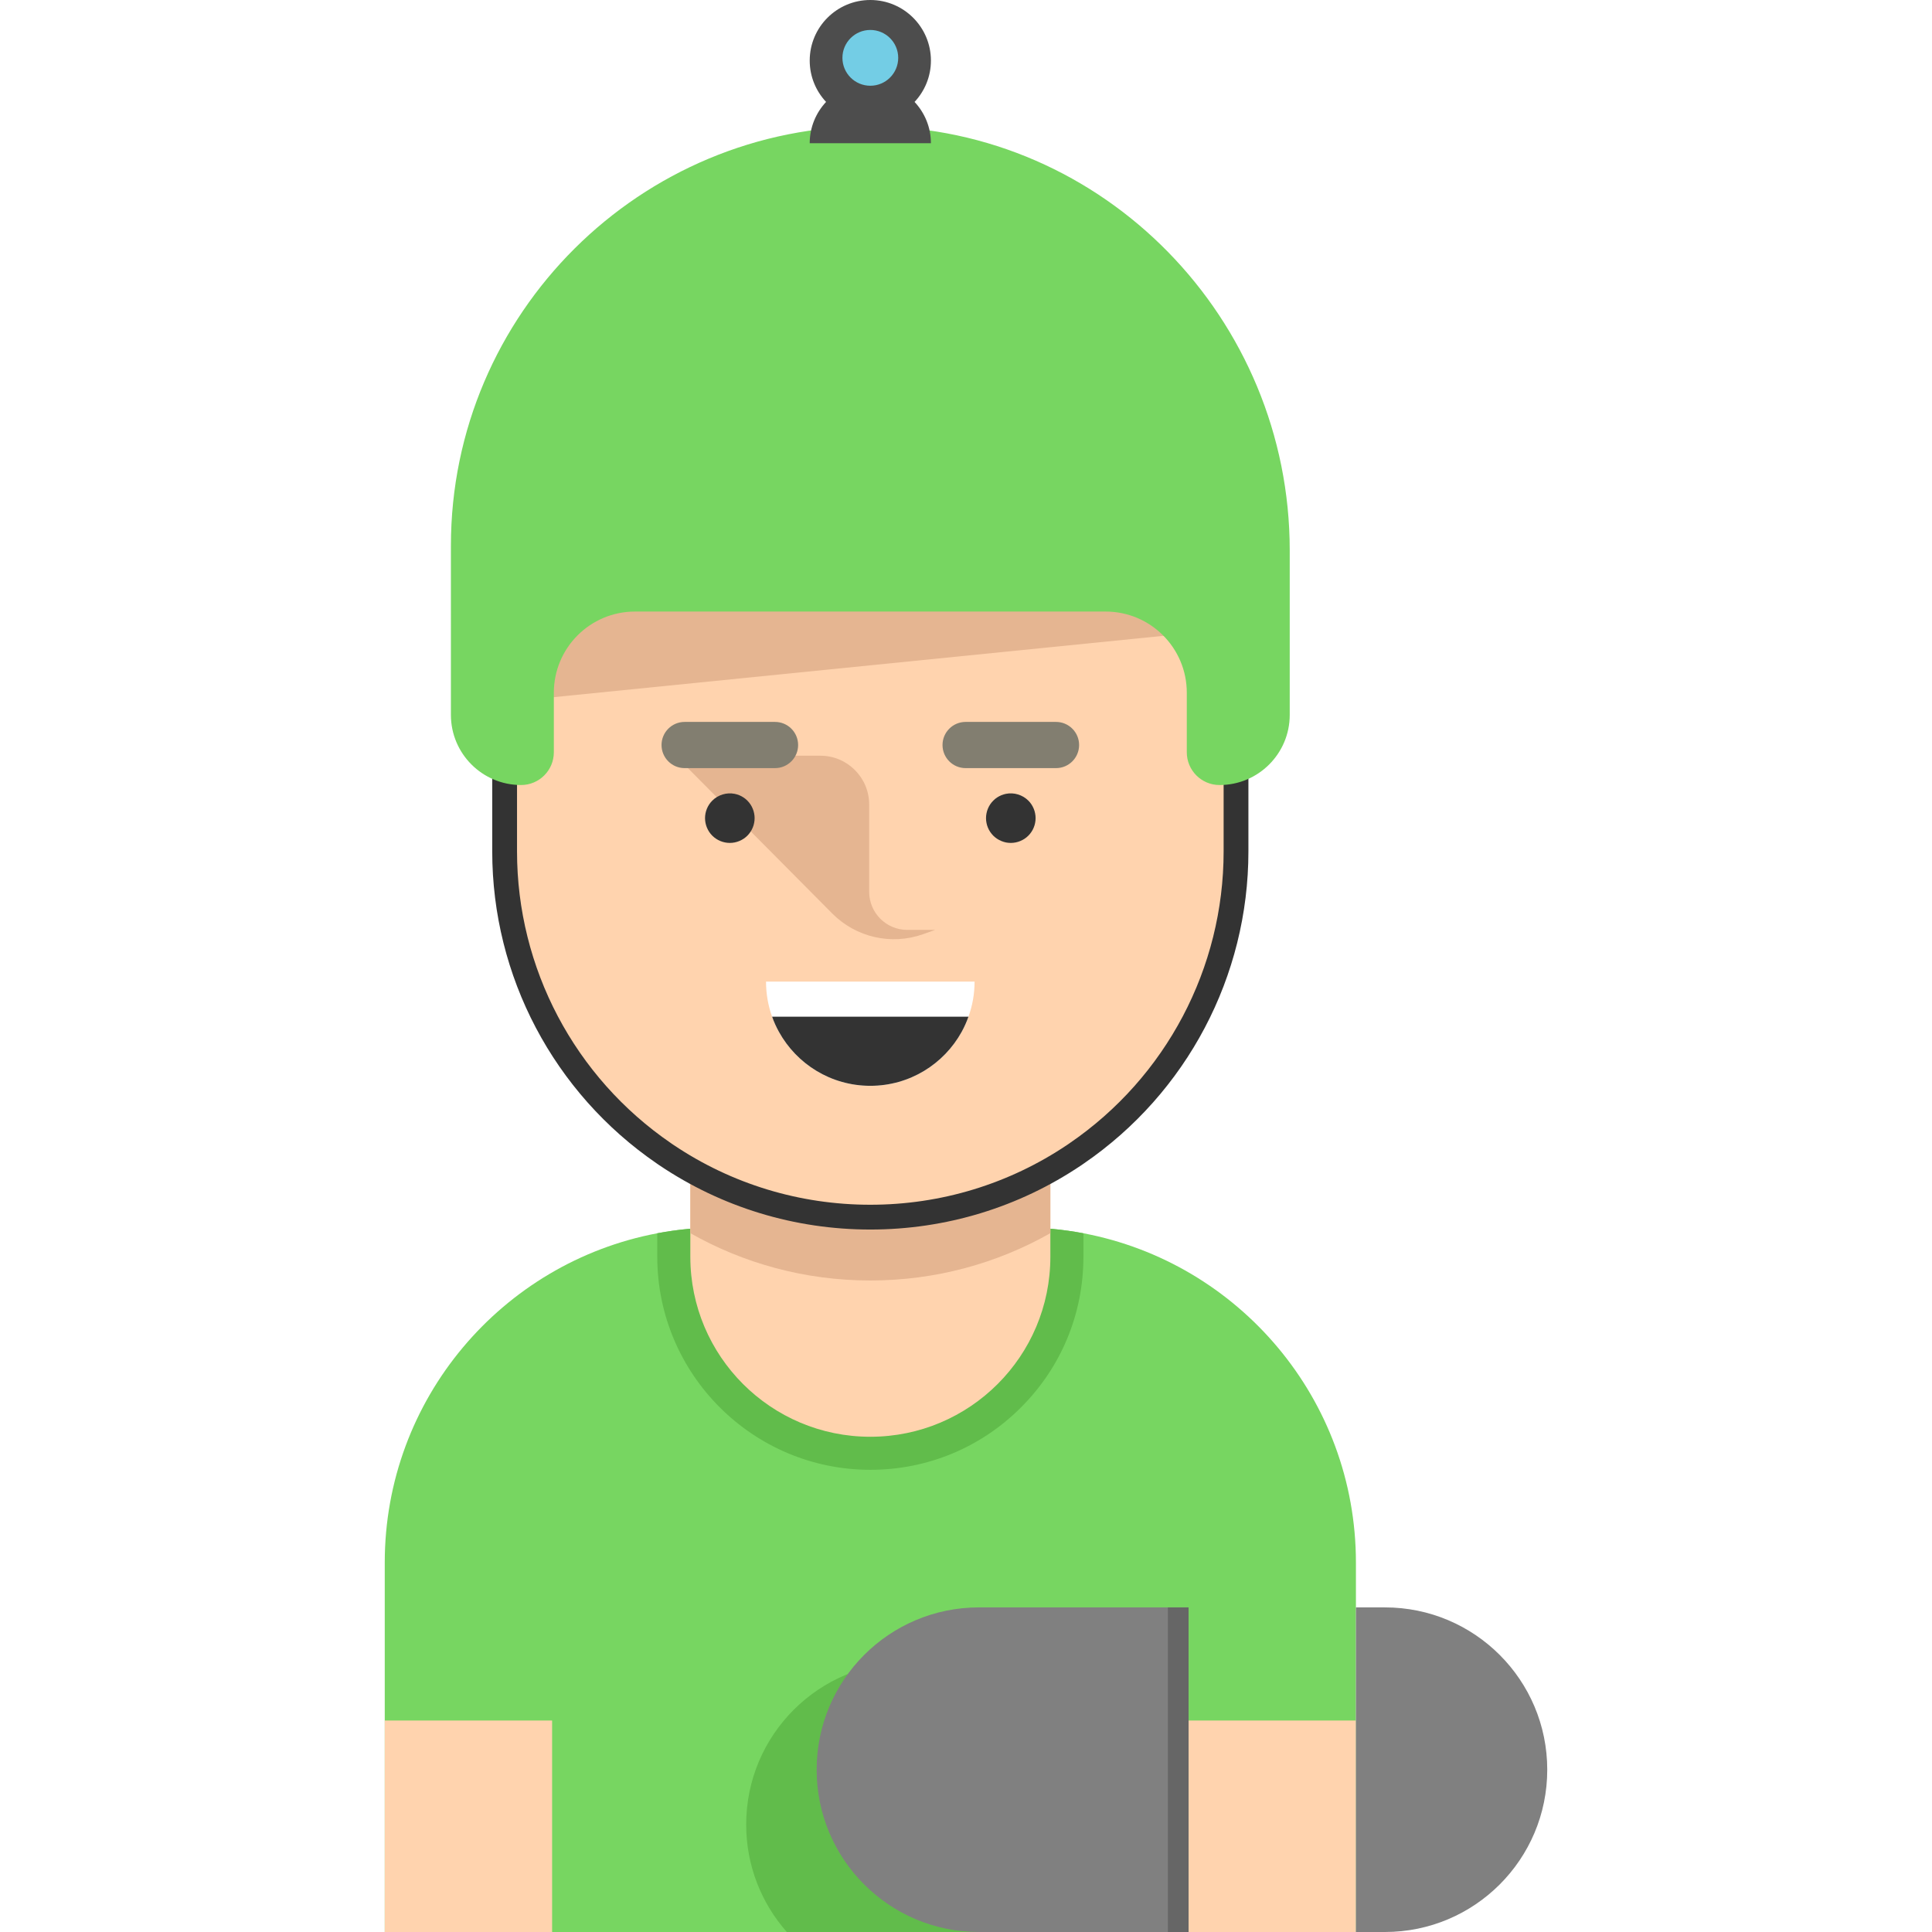 <?xml version="1.0" encoding="iso-8859-1"?>
<!-- Generator: Adobe Illustrator 19.0.0, SVG Export Plug-In . SVG Version: 6.00 Build 0)  -->
<svg version="1.1" id="Layer_1" xmlns="http://www.w3.org/2000/svg" xmlns:xlink="http://www.w3.org/1999/xlink" x="0px" y="0px"
	 viewBox="0 0 467.556 467.556" style="enable-background:new 0 0 467.556 467.556;" xml:space="preserve">
<g>
	<path style="fill:#77D661;" d="M328.142,378.16v89.39h-29.361H93.112v-89.39c0-39.62,28.4-72.6,65.95-79.7
		c4.91-0.93,9.99-1.42,15.17-1.42h72.79c5.18,0,10.26,0.49,15.17,1.42C299.742,305.56,328.142,338.54,328.142,378.16z"/>
	<rect x="93.114" y="416.376" style="fill:#FFD3AE;" width="40.5" height="51.18"/>
	<path style="fill:#61BC4B;" d="M270.592,402.28v65.27h-80.18c-6.12-6.93-9.83-16.03-9.83-25.99c0-10.85,4.39-20.67,11.5-27.78
		c7.11-7.1,16.93-11.5,27.78-11.5H270.592z"/>
	<path style="fill:#808080;" d="M236.91,389h50.734v78.556H236.91c-21.693,0-39.278-17.585-39.278-39.278l0,0
		C197.632,406.585,215.218,389,236.91,389z"/>
	<rect x="287.644" y="416.376" style="fill:#FFD3AE;" width="40.5" height="51.18"/>
	<path style="fill:#61BC4B;" d="M262.194,298.463v5.68c0,13.79-5.36,26.73-15.11,36.46c-9.73,9.74-22.68,15.1-36.46,15.1
		c-28.43,0-51.56-23.13-51.56-51.56v-5.68c4.91-0.93,9.99-1.42,15.17-1.42h72.79C252.204,297.043,257.284,297.533,262.194,298.463z"
		/>
	<path style="fill:#FFD3AE;" d="M254.194,274.376v29.77c0,12.02-4.87,22.92-12.76,30.8c-7.88,7.88-18.78,12.76-30.81,12.76
		c-24.06,0-43.56-19.5-43.56-43.56v-29.77H254.194z"/>
	<path style="fill:#E5B591;" d="M254.194,274.376v24.06c-12.86,7.29-27.73,11.45-43.57,11.45s-30.7-4.16-43.56-11.45v-24.06H254.194
		z"/>
	<path style="fill:#FFD3AE;" d="M299.122,132.06v74c0,30.35-15.28,57.13-38.56,73.07c-0.19,0.14-0.39,0.27-0.58,0.4
		c-14.1,9.49-31.08,15.03-49.36,15.03s-35.26-5.54-49.36-15.03c-0.19-0.13-0.39-0.26-0.58-0.4c-23.28-15.94-38.56-42.72-38.56-73.07
		v-74c0-40.1,26.66-73.96,63.22-84.83c8.01-2.39,16.5-3.67,25.28-3.67c9.17,0,18.01,1.39,26.32,3.98c0.02,0,0.04,0.01,0.06,0.02
		c13.83,4.31,26.21,11.92,36.2,21.92C289.212,85.5,299.122,107.62,299.122,132.06z"/>
	<g>
		<path style="fill:#E5B591;" d="M163.492,182.889h35.044c6.522,0,11.81,5.287,11.81,11.81v21.123c0,5.092,4.128,9.22,9.22,9.22
			h6.748l-2.943,1.044c-7.666,2.72-16.214,0.773-21.946-4.999L163.492,182.889z"/>
	</g>
	<g>
		<path style="fill:#333333;" d="M176.622,203.992c-1.58,0-3.13-0.64-4.24-1.75c-1.12-1.12-1.76-2.67-1.76-4.25s0.64-3.12,1.76-4.24
			c1.39-1.39,3.46-2.03,5.41-1.64c0.39,0.08,0.76,0.19,1.13,0.34c0.36,0.15,0.71,0.34,1.03,0.55c0.33,0.22,0.64,0.47,0.91,0.75
			c0.28,0.28,0.53,0.58,0.75,0.91s0.4,0.68,0.55,1.04c0.15,0.36,0.27,0.74,0.34,1.12c0.08,0.39,0.12,0.78,0.12,1.17
			s-0.04,0.79-0.12,1.18c-0.07,0.38-0.19,0.76-0.34,1.12s-0.33,0.71-0.55,1.03c-0.22,0.33-0.47,0.64-0.75,0.92
			C179.752,203.353,178.202,203.992,176.622,203.992z"/>
		<path style="fill:#333333;" d="M244.622,203.992c-0.39,0-0.79-0.04-1.17-0.11c-0.38-0.08-0.76-0.2-1.12-0.35
			c-0.37-0.15-0.71-0.33-1.04-0.55c-0.33-0.22-0.64-0.47-0.91-0.74c-0.28-0.28-0.53-0.59-0.75-0.92c-0.22-0.32-0.4-0.67-0.55-1.03
			c-0.15-0.36-0.27-0.74-0.34-1.12c-0.08-0.39-0.12-0.79-0.12-1.18s0.04-0.78,0.12-1.17c0.07-0.38,0.19-0.76,0.34-1.12
			s0.33-0.71,0.55-1.04c0.22-0.33,0.47-0.63,0.75-0.91c0.27-0.28,0.58-0.53,0.91-0.75c0.33-0.21,0.67-0.4,1.04-0.55
			c0.36-0.15,0.74-0.26,1.12-0.34c1.95-0.39,4.02,0.25,5.41,1.64c0.28,0.28,0.53,0.58,0.75,0.91s0.4,0.68,0.55,1.04
			c0.15,0.36,0.27,0.74,0.34,1.12c0.08,0.39,0.12,0.78,0.12,1.17s-0.04,0.79-0.12,1.18c-0.07,0.38-0.19,0.76-0.34,1.12
			s-0.33,0.71-0.55,1.03c-0.22,0.33-0.47,0.64-0.75,0.92C247.752,203.353,246.202,203.992,244.622,203.992z"/>
		<path style="fill:#827E70;" d="M187.56,185.889h-21.875c-3.087,0-5.59-2.503-5.59-5.59l0,0c0-3.087,2.503-5.59,5.59-5.59h21.875
			c3.087,0,5.59,2.503,5.59,5.59l0,0C193.15,183.387,190.647,185.889,187.56,185.889z"/>
		<path style="fill:#827E70;" d="M255.56,185.889h-21.875c-3.087,0-5.59-2.503-5.59-5.59l0,0c0-3.087,2.503-5.59,5.59-5.59h21.875
			c3.087,0,5.59,2.503,5.59,5.59l0,0C261.15,183.387,258.647,185.889,255.56,185.889z"/>
	</g>
	<path style="fill:#FFFFFF;" d="M235.854,237.553c0,2.98-0.52,5.83-1.48,8.49c-0.45,1.28-1.01,2.51-1.65,3.68
		c-4.3,7.78-12.58,13.05-22.1,13.05c-9.53,0-17.81-5.27-22.11-13.05c-0.65-1.17-1.21-2.4-1.66-3.68c-0.96-2.66-1.47-5.51-1.47-8.49
		L235.854,237.553L235.854,237.553z"/>
	<polyline style="fill:#E5B591;" points="289.781,153.047 120.781,170.047 154.781,108.047 	"/>
	<path style="fill:#333333;" d="M234.374,246.043c-0.45,1.28-1.01,2.51-1.65,3.68c-4.3,7.78-12.58,13.05-22.1,13.05
		c-9.53,0-17.81-5.27-22.11-13.05c-0.65-1.17-1.21-2.4-1.66-3.68L234.374,246.043L234.374,246.043z"/>
	<path style="fill:#333333;" d="M210.623,297.556c-18.281,0-35.929-5.374-51.035-15.542l-0.176-0.119
		c-0.153-0.104-0.31-0.21-0.462-0.32c-24.94-17.095-39.827-45.322-39.827-75.52v-74c0-50.453,41.047-91.5,91.5-91.5
		s91.5,41.047,91.5,91.5v74c0,30.197-14.887,58.425-39.827,75.52c-0.152,0.11-0.309,0.216-0.462,0.32l-0.176,0.119
		C246.551,292.182,228.904,297.556,210.623,297.556z M210.623,46.556c-47.145,0-85.5,38.355-85.5,85.5v74
		c0,28.231,13.927,54.622,37.255,70.595l0.083,0.059c0.1,0.073,0.203,0.142,0.306,0.211l0.192,0.131
		c14.092,9.484,30.581,14.504,47.664,14.504s33.572-5.021,47.686-14.519l0.171-0.116c0.103-0.069,0.206-0.138,0.306-0.211
		l0.083-0.059c23.328-15.973,37.255-42.364,37.255-70.595v-74C296.123,84.911,257.767,46.556,210.623,46.556z"/>
	<path style="fill:#77D661;" d="M287.211,167.639v14.413c0,4.379,3.55,7.93,7.93,7.93l0,0c9.379,0,16.981-7.603,16.981-16.981
		v-39.827c0-56.009-44.898-102.293-100.906-102.615c-56.238-0.324-102.094,45.333-102.094,101.498V173
		c0,9.379,7.603,16.981,16.981,16.981l0,0c4.379,0,7.93-3.55,7.93-7.93v-14.413c0-10.846,8.793-19.639,19.639-19.639h113.899
		C278.419,148,287.211,156.793,287.211,167.639z"/>
	<path style="fill:#808080;" d="M335.166,389h-7.021v78.556h7.021c21.693,0,39.278-17.585,39.278-39.278l0,0
		C374.444,406.585,356.858,389,335.166,389z"/>
	<rect x="282.644" y="389" style="fill:#666666;" width="5" height="78.556"/>
	<path style="fill:#4D4D4D;" d="M225.289,14.667c0-8.1-6.567-14.667-14.667-14.667s-14.667,6.566-14.667,14.667
		c0,3.87,1.51,7.379,3.959,10c-2.449,2.621-3.959,6.13-3.959,10h29.333c0-3.87-1.51-7.379-3.959-10
		C223.779,22.046,225.289,18.536,225.289,14.667z"/>
	<circle style="fill:#73CDE5;" cx="210.623" cy="14" r="6.75"/>
</g>
<g>
</g>
<g>
</g>
<g>
</g>
<g>
</g>
<g>
</g>
<g>
</g>
<g>
</g>
<g>
</g>
<g>
</g>
<g>
</g>
<g>
</g>
<g>
</g>
<g>
</g>
<g>
</g>
<g>
</g>
</svg>
